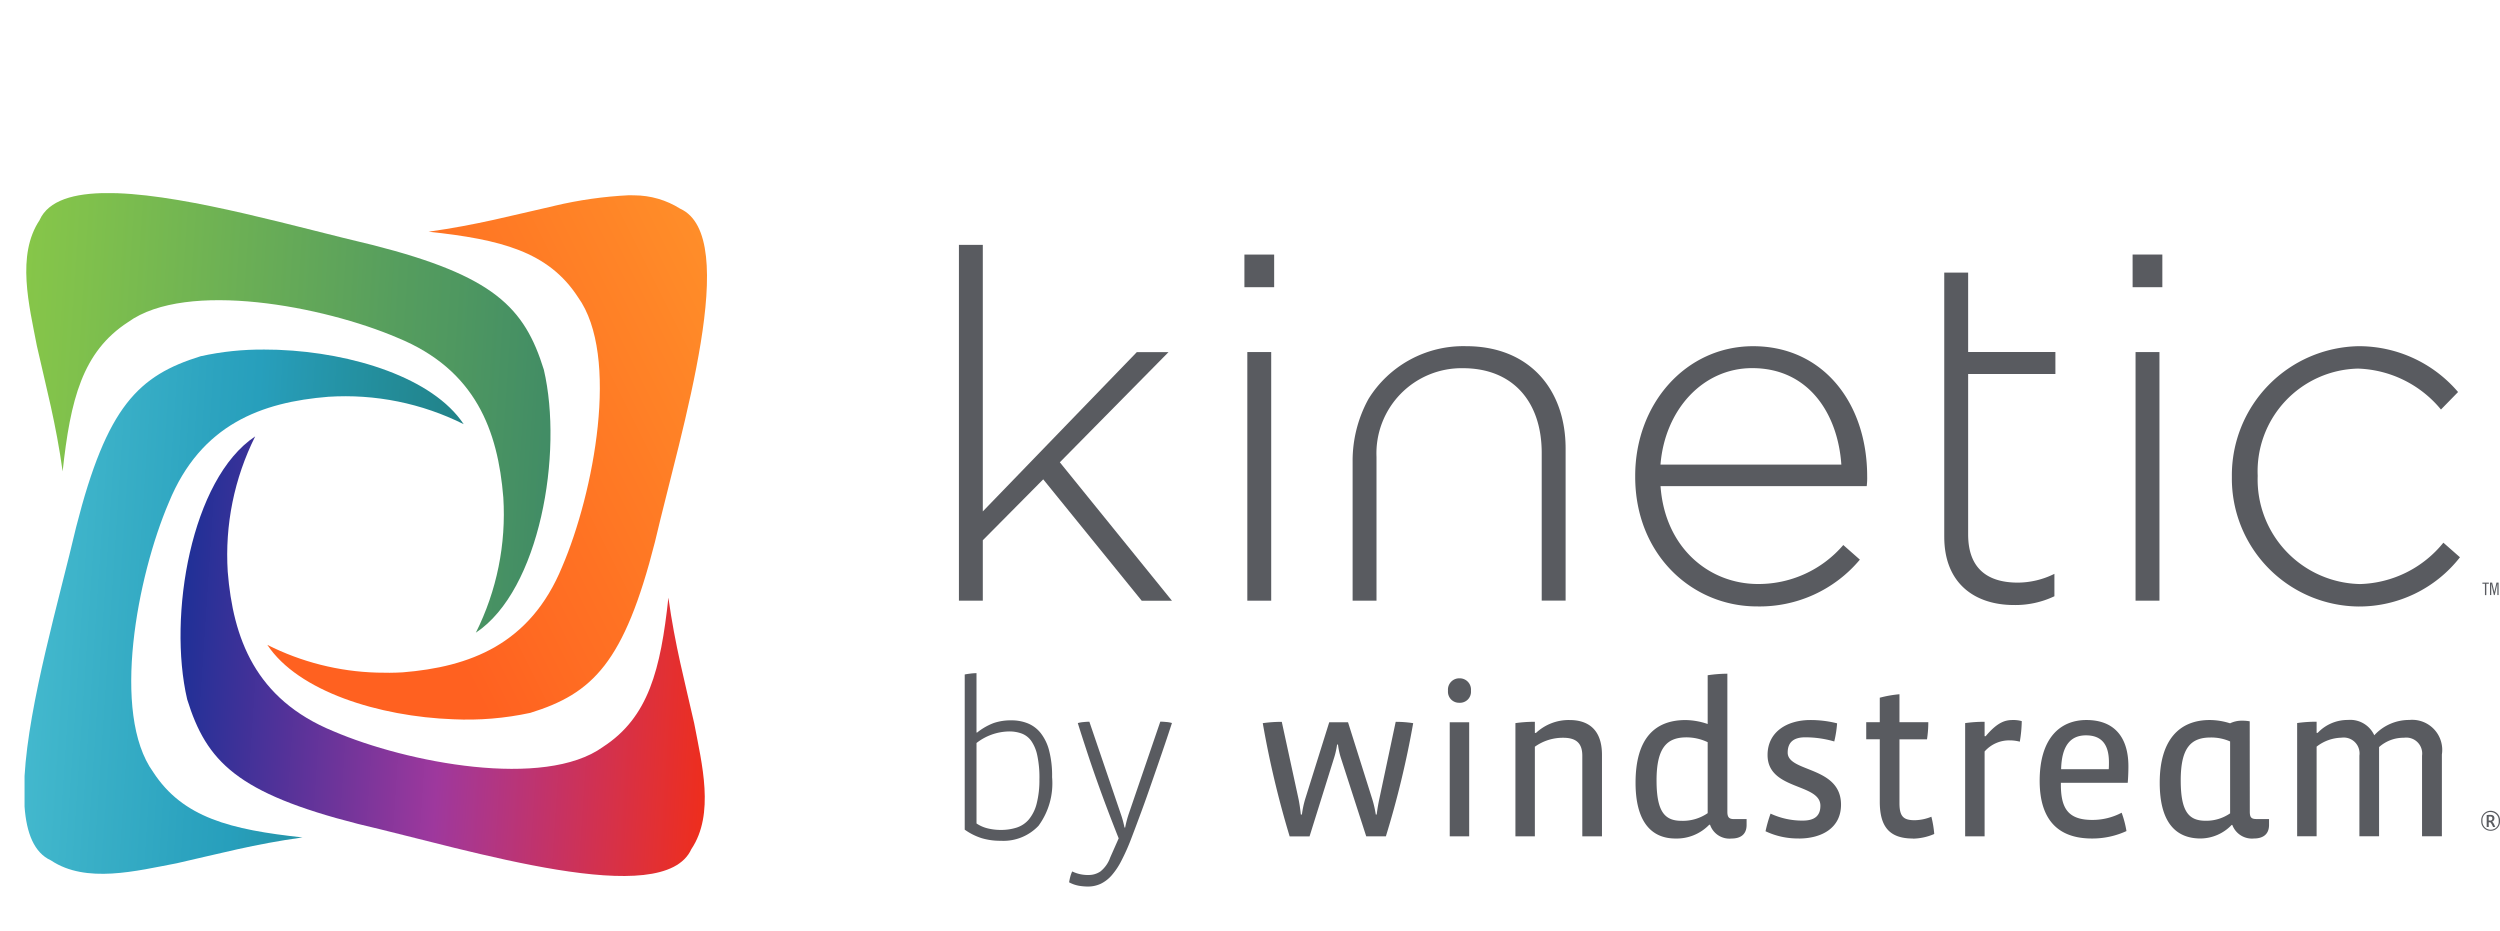<svg id="logo" xmlns="http://www.w3.org/2000/svg" xmlns:xlink="http://www.w3.org/1999/xlink" width="160.881" height="59.899" viewBox="0 0 160.881 59.899">
  <defs>
    <clipPath id="clip-path">
      <path id="Path_4083" data-name="Path 4083" d="M-2.346-101.014l29.482,1.081-1.3,35.381L-3.644-65.632l1.3-35.382" transform="translate(3.644 101.014)" fill="none"/>
    </clipPath>
    <clipPath id="clip-path-2">
      <path id="Path_4082" data-name="Path 4082" d="M11.339-97.592c-4.013,1.243-6.039,3.216-8.02,11C2.225-81.925.271-75.271,0-70.571v1.96c.123,1.721.624,2.979,1.7,3.466,2.262,1.517,5.5.674,8.1.183,2.715-.612,4.983-1.231,8.085-1.661-4.626-.5-7.7-1.27-9.608-4.207C5.554-74.6,7.259-83.446,9.282-88.173c2.064-5.052,6-6.463,10.27-6.808a17.039,17.039,0,0,1,8.708,1.764C26.28-96.2,21.107-97.813,16.367-98l-.142-.006q-.4-.013-.788-.013a18.3,18.3,0,0,0-4.1.428" transform="translate(0 98.02)" fill="none"/>
    </clipPath>
    <clipPath id="clip-path-3">
      <path id="Path_4081" data-name="Path 4081" d="M0-83.2H275.545v-43.949H0Z" transform="translate(0 127.153)" fill="none"/>
    </clipPath>
    <linearGradient id="linear-gradient" x1="0.005" y1="0.684" x2="0.104" y2="0.684" gradientUnits="objectBoundingBox">
      <stop offset="0" stop-color="#44b9ce"/>
      <stop offset="0.1" stop-color="#3eb4ca"/>
      <stop offset="0.2" stop-color="#38aec6"/>
      <stop offset="0.3" stop-color="#32a9c3"/>
      <stop offset="0.4" stop-color="#2ca3bf"/>
      <stop offset="0.5" stop-color="#279fbc"/>
      <stop offset="0.6" stop-color="#2698b0"/>
      <stop offset="0.7" stop-color="#2492a4"/>
      <stop offset="0.8" stop-color="#238c99"/>
      <stop offset="0.9" stop-color="#22868f"/>
      <stop offset="1" stop-color="#218185"/>
    </linearGradient>
    <clipPath id="clip-path-4">
      <path id="Path_4087" data-name="Path 4087" d="M4.972-143.231,42.813-163.1l20.5,39.053L25.476-104.178l-20.5-39.053" transform="translate(-4.972 163.098)" fill="none"/>
    </clipPath>
    <clipPath id="clip-path-5">
      <path id="Path_4086" data-name="Path 4086" d="M63.669-126.058c-2.714.61-4.983,1.228-8.087,1.66,4.629.5,7.7,1.268,9.612,4.21,2.717,3.769,1.016,12.611-1.012,17.341-2.066,5.046-6,6.458-10.267,6.806-.563.032-1.119.036-1.669.017a16.706,16.706,0,0,1-7.041-1.785c1.987,3,7.2,4.613,11.96,4.788a19.192,19.192,0,0,0,4.964-.413c4.011-1.244,6.04-3.214,8.02-11,1.725-7.353,5.589-19.649,1.619-21.447a5.579,5.579,0,0,0-2.953-.857c-.112,0-.225-.006-.338-.006a26.438,26.438,0,0,0-4.809.684" transform="translate(-45.206 126.742)" fill="none"/>
    </clipPath>
    <clipPath id="clip-path-6">
      <path id="Path_4085" data-name="Path 4085" d="M0-83.758H275.82V-128H0Z" transform="translate(0 128)" fill="none"/>
    </clipPath>
    <linearGradient id="linear-gradient-2" x1="0.119" y1="0.177" x2="0.216" y2="0.177" gradientUnits="objectBoundingBox">
      <stop offset="0" stop-color="#ff6120"/>
      <stop offset="0.1" stop-color="#ff6521"/>
      <stop offset="0.2" stop-color="#ff6a22"/>
      <stop offset="0.3" stop-color="#ff6e23"/>
      <stop offset="0.4" stop-color="#ff7223"/>
      <stop offset="0.5" stop-color="#ff7724"/>
      <stop offset="0.6" stop-color="#ff7b25"/>
      <stop offset="0.7" stop-color="#ff8026"/>
      <stop offset="0.8" stop-color="#ff8427"/>
      <stop offset="0.9" stop-color="#ff8928"/>
      <stop offset="1" stop-color="#ff8d29"/>
    </linearGradient>
    <clipPath id="clip-path-7">
      <path id="Path_4091" data-name="Path 4091" d="M-3.487-130.884l36.2,1.328-1.083,29.544-36.2-1.328,1.083-29.544" transform="translate(4.57 130.884)" fill="none"/>
    </clipPath>
    <clipPath id="clip-path-8">
      <path id="Path_4090" data-name="Path 4090" d="M1.185-125.423c-1.519,2.263-.676,5.507-.183,8.1.61,2.712,1.229,4.981,1.659,8.083.5-4.627,1.271-7.7,4.211-9.61,3.766-2.72,12.612-1.018,17.341,1.009,5.048,2.067,6.457,6,6.806,10.27a17.042,17.042,0,0,1-1.767,8.708c4.121-2.733,5.628-11.559,4.376-16.922-1.244-4.013-3.214-6.04-11-8.023-4.8-1.123-11.713-3.162-16.429-3.336-.213-.007-.42-.011-.624-.011-2.193,0-3.823.471-4.394,1.73" transform="translate(-0.32 127.153)" fill="none"/>
    </clipPath>
    <linearGradient id="linear-gradient-3" x1="0.001" y1="0.44" x2="0.124" y2="0.44" gradientUnits="objectBoundingBox">
      <stop offset="0" stop-color="#86c649"/>
      <stop offset="0.1" stop-color="#80c14c"/>
      <stop offset="0.2" stop-color="#79bb4f"/>
      <stop offset="0.3" stop-color="#72b552"/>
      <stop offset="0.4" stop-color="#6baf55"/>
      <stop offset="0.5" stop-color="#64a958"/>
      <stop offset="0.6" stop-color="#5da35b"/>
      <stop offset="0.7" stop-color="#559d5e"/>
      <stop offset="0.8" stop-color="#4f9860"/>
      <stop offset="0.9" stop-color="#489263"/>
      <stop offset="1" stop-color="#418c65"/>
    </linearGradient>
    <clipPath id="clip-path-10">
      <path id="Path_4095" data-name="Path 4095" d="M24.59-85.581l36.285,1.33L59.71-52.475,23.425-53.8,24.59-85.581" transform="translate(-23.425 85.581)" fill="none"/>
    </clipPath>
    <clipPath id="clip-path-11">
      <path id="Path_4094" data-name="Path 4094" d="M29.469-64.931c1.245,4.014,3.215,6.039,11,8.021,7.355,1.725,19.646,5.587,21.446,1.621,1.518-2.262.675-5.5.183-8.1-.612-2.714-1.228-4.982-1.66-8.083-.5,4.626-1.271,7.7-4.211,9.606-3.768,2.721-12.612,1.018-17.341-1.008-5.049-2.067-6.46-6-6.806-10.268a17.05,17.05,0,0,1,1.767-8.708c-4.122,2.734-5.628,11.557-4.377,16.92" transform="translate(-29.042 81.851)" fill="none"/>
    </clipPath>
    <linearGradient id="linear-gradient-4" x1="0.04" y1="0.742" x2="0.163" y2="0.742" gradientUnits="objectBoundingBox">
      <stop offset="0" stop-color="#1e3097"/>
      <stop offset="0.1" stop-color="#373198"/>
      <stop offset="0.2" stop-color="#503299"/>
      <stop offset="0.3" stop-color="#6a349a"/>
      <stop offset="0.4" stop-color="#84369b"/>
      <stop offset="0.5" stop-color="#9e389d"/>
      <stop offset="0.6" stop-color="#b03685"/>
      <stop offset="0.7" stop-color="#c1336b"/>
      <stop offset="0.8" stop-color="#d13151"/>
      <stop offset="0.9" stop-color="#e03037"/>
      <stop offset="1" stop-color="#ee2e1d"/>
    </linearGradient>
  </defs>
  <g id="Group_2030" data-name="Group 2030" transform="translate(0.32 21.459)" clip-path="url(#clip-path)">
    <g id="Group_2029" data-name="Group 2029" transform="translate(1.26 1.035)" clip-path="url(#clip-path-2)">
      <g id="Group_2028" data-name="Group 2028" transform="translate(0 -10.07)" clip-path="url(#clip-path-3)">
        <g id="Group_2027" data-name="Group 2027" transform="translate(0.37 -10.393) rotate(2.1)">
          <path id="Path_4080" data-name="Path 4080" d="M0,10.107,275.635,0l1.621,44.212L1.621,54.319Z" fill="url(#linear-gradient)"/>
        </g>
      </g>
    </g>
  </g>
  <g id="Group_2034" data-name="Group 2034" transform="translate(3.299)" clip-path="url(#clip-path-4)">
    <g id="Group_2033" data-name="Group 2033" transform="translate(13.906 12.566)" clip-path="url(#clip-path-5)">
      <g id="Group_2032" data-name="Group 2032" transform="translate(-15.625 -0.435)" clip-path="url(#clip-path-6)">
        <g id="Group_2031" data-name="Group 2031" transform="translate(-18.209 9.56) rotate(-27.7)">
          <path id="Path_4084" data-name="Path 4084" d="M20.565,0,264.775,128.213l-20.565,39.171L0,39.171Z" transform="translate(0)" fill="url(#linear-gradient-2)"/>
        </g>
      </g>
    </g>
  </g>
  <g id="Group_2038" data-name="Group 2038" transform="translate(0 11.135)" clip-path="url(#clip-path-7)">
    <g id="Group_2037" data-name="Group 2037" transform="translate(1.69 1.29)" clip-path="url(#clip-path-8)">
      <g id="Group_2036" data-name="Group 2036" transform="translate(-0.111)" clip-path="url(#clip-path-3)">
        <g id="Group_2035" data-name="Group 2035" transform="translate(0.37 -10.393) rotate(2.1)">
          <path id="Path_4088" data-name="Path 4088" d="M0,10.107,275.635,0l1.621,44.212L1.621,54.319Z" transform="translate(0 0)" fill="url(#linear-gradient-3)"/>
        </g>
      </g>
    </g>
  </g>
  <g id="Group_2042" data-name="Group 2042" transform="translate(9.676 26.793)" clip-path="url(#clip-path-10)">
    <g id="Group_2041" data-name="Group 2041" transform="translate(1.941 1.289)" clip-path="url(#clip-path-11)">
      <g id="Group_2040" data-name="Group 2040" transform="translate(-10.038 -15.658)" clip-path="url(#clip-path-3)">
        <g id="Group_2039" data-name="Group 2039" transform="translate(0.37 -10.393) rotate(2.1)">
          <path id="Path_4092" data-name="Path 4092" d="M0,10.107,275.635,0l1.621,44.212L1.621,54.319Z" transform="translate(0 0)" fill="url(#linear-gradient-4)"/>
        </g>
      </g>
    </g>
  </g>
  <path id="Path_4096" data-name="Path 4096" d="M405.718-26.319h-1.267l-1.618-5.007a4.665,4.665,0,0,1-.2-.9h-.057a5.269,5.269,0,0,1-.212.916l-1.56,4.993h-1.281a61.875,61.875,0,0,1-1.73-7.286,8.853,8.853,0,0,1,1.224-.085l1.084,4.994c.055.281.112.661.141.971h.07a6.249,6.249,0,0,1,.212-1l1.546-4.937h1.21l1.561,4.952a7.032,7.032,0,0,1,.226.986h.057c.043-.352.1-.676.169-1l1.054-4.966a7.231,7.231,0,0,1,1.126.085,60.379,60.379,0,0,1-1.758,7.286" transform="translate(-316.531 80.14)" fill="#595b60"/>
  <path id="Path_4097" data-name="Path 4097" d="M433.552-40.38a.711.711,0,0,1-.731-.774.729.729,0,0,1,.746-.8.726.726,0,0,1,.731.8.708.708,0,0,1-.746.774m-.619,1.253h1.251v7.343h-1.251Z" transform="translate(-339.639 85.605)" fill="#595b60"/>
  <path id="Path_4098" data-name="Path 4098" d="M449.839-26.538v-5.19c0-.718-.31-1.153-1.224-1.153a3.1,3.1,0,0,0-1.829.576v5.767h-1.251v-7.286a8.8,8.8,0,0,1,1.251-.085v.718h.071a3.085,3.085,0,0,1,2.166-.831c1.112,0,2.082.534,2.082,2.238v5.246h-1.265" transform="translate(-348.014 80.358)" fill="#595b60"/>
  <path id="Path_4099" data-name="Path 4099" d="M474.389-32.224A1.317,1.317,0,0,1,473-33.11h-.055a2.914,2.914,0,0,1-2.167.886c-1.6,0-2.573-1.139-2.573-3.587,0-2.9,1.279-4.037,3.221-4.037a4.584,4.584,0,0,1,1.42.254v-3.137a8.967,8.967,0,0,1,1.267-.1v8.876c0,.352.1.48.422.48h.816v.379c0,.633-.423.872-.957.872m-1.548-6.2a3.188,3.188,0,0,0-1.363-.31c-1.238,0-1.927.633-1.927,2.771,0,2.053.548,2.6,1.617,2.6a2.827,2.827,0,0,0,1.673-.493v-4.571" transform="translate(-362.953 86.185)" fill="#595b60"/>
  <path id="Path_4100" data-name="Path 4100" d="M494.931-26.4a4.861,4.861,0,0,1-2.139-.465A8.936,8.936,0,0,1,493.116-28a4.837,4.837,0,0,0,2.068.45c.816,0,1.139-.352,1.139-.957,0-1.463-3.4-.984-3.4-3.264,0-1.491,1.253-2.251,2.758-2.251a6.988,6.988,0,0,1,1.717.212,7.1,7.1,0,0,1-.183,1.167,6.681,6.681,0,0,0-1.871-.267c-.731,0-1.126.31-1.126.984,0,1.279,3.432.858,3.432,3.349,0,1.518-1.265,2.18-2.714,2.18" transform="translate(-379.176 80.358)" fill="#595b60"/>
  <path id="Path_4101" data-name="Path 4101" d="M514.829-29.639c-1.519,0-2.138-.76-2.138-2.377v-4.009h-.872v-1.1h.872V-38.7a7.371,7.371,0,0,1,1.267-.224v1.8h1.856a7.261,7.261,0,0,1-.084,1.1h-1.772v4.107c0,.874.267,1.1.984,1.1a2.967,2.967,0,0,0,1.07-.224,6.708,6.708,0,0,1,.184,1.11,3.606,3.606,0,0,1-1.365.3" transform="translate(-391.723 83.6)" fill="#595b60"/>
  <path id="Path_4102" data-name="Path 4102" d="M550.221-29.985h-4.3v.112c0,1.534.465,2.279,2.025,2.279a4.015,4.015,0,0,0,1.886-.464,6.393,6.393,0,0,1,.31,1.181,5.248,5.248,0,0,1-2.224.479c-2.194,0-3.362-1.224-3.362-3.714,0-2.715,1.293-3.911,3.011-3.911,1.786,0,2.7,1.1,2.7,2.982,0,.309-.014.717-.043,1.055m-4.29-.872H549c.014-.112.014-.352.014-.45,0-1.21-.534-1.729-1.477-1.729-.971,0-1.562.632-1.6,2.18" transform="translate(-413.299 80.358)" fill="#595b60"/>
  <path id="Path_4103" data-name="Path 4103" d="M572.825-28.128c0,.352.084.478.422.478h.816v.379c0,.633-.423.873-.971.873a1.347,1.347,0,0,1-1.393-.873h-.041a2.8,2.8,0,0,1-2,.873c-1.632,0-2.63-1.083-2.63-3.587,0-2.758,1.265-4.037,3.22-4.037a4.373,4.373,0,0,1,1.308.212,1.721,1.721,0,0,1,.8-.169,2.485,2.485,0,0,1,.464.041Zm-1.267-4.515a3.016,3.016,0,0,0-1.251-.254c-1.252,0-1.927.633-1.927,2.758,0,2.068.548,2.6,1.617,2.6a2.706,2.706,0,0,0,1.561-.477v-4.628" transform="translate(-428.045 80.357)" fill="#595b60"/>
  <path id="Path_4104" data-name="Path 4104" d="M601.165-26.538v-5.19A1.024,1.024,0,0,0,600-32.882a2.365,2.365,0,0,0-1.6.6v5.739h-1.266v-5.19a1.02,1.02,0,0,0-1.153-1.153,2.691,2.691,0,0,0-1.6.576v5.767h-1.253v-7.286a8.818,8.818,0,0,1,1.253-.085v.718h.069a2.646,2.646,0,0,1,1.941-.831,1.7,1.7,0,0,1,1.7.986,3.039,3.039,0,0,1,2.251-.986,1.935,1.935,0,0,1,2.1,2.222v5.262h-1.267" transform="translate(-445.301 80.358)" fill="#595b60"/>
  <path id="Path_4105" data-name="Path 4105" d="M534.032-32.629a2.543,2.543,0,0,0-.633-.084,2.107,2.107,0,0,0-1.632.715v5.459h-1.252v-7.286a8.833,8.833,0,0,1,1.252-.084v.927h.069c.8-.955,1.309-1.041,1.76-1.041a1.967,1.967,0,0,1,.562.071,8.483,8.483,0,0,1-.126,1.322" transform="translate(-404.053 80.358)" fill="#595b60"/>
  <path id="Path_4107" data-name="Path 4107" d="M347.118-36.256a4.622,4.622,0,0,1-.872,3.14,3.11,3.11,0,0,1-2.433.966,4.166,4.166,0,0,1-1.217-.165,3.913,3.913,0,0,1-1.1-.551v-9.985c.085-.02.208-.038.365-.058a3.467,3.467,0,0,1,.393-.028v3.82h.043a3.928,3.928,0,0,1,1.058-.608A3.392,3.392,0,0,1,344.5-39.9a2.786,2.786,0,0,1,1.053.193,2.047,2.047,0,0,1,.829.622,3.055,3.055,0,0,1,.544,1.123,6.462,6.462,0,0,1,.193,1.71m-.815.113a6.812,6.812,0,0,0-.137-1.494,2.546,2.546,0,0,0-.386-.938,1.338,1.338,0,0,0-.617-.48,2.326,2.326,0,0,0-.82-.135,3.494,3.494,0,0,0-2.089.743v5.179a2.221,2.221,0,0,0,.744.322,3.546,3.546,0,0,0,.815.094A3.321,3.321,0,0,0,344.843-33a1.724,1.724,0,0,0,.78-.523,2.569,2.569,0,0,0,.5-1.008,6.067,6.067,0,0,0,.179-1.611" transform="translate(-279.414 86.256)" fill="#595b60"/>
  <path id="Path_4108" data-name="Path 4108" d="M367.964-33.6q-.242.744-.451,1.359t-.479,1.4q-.273.788-.565,1.625t-.594,1.644c-.2.54-.386,1.034-.558,1.481a13.4,13.4,0,0,1-.6,1.338,4.583,4.583,0,0,1-.621.938,2.224,2.224,0,0,1-.709.551,1.934,1.934,0,0,1-.836.179,3.626,3.626,0,0,1-.565-.049,2.139,2.139,0,0,1-.638-.223,3.625,3.625,0,0,1,.08-.372,1.754,1.754,0,0,1,.121-.328,2.29,2.29,0,0,0,1.059.229,1.346,1.346,0,0,0,.758-.229,2,2,0,0,0,.629-.9l.544-1.23q-.343-.858-.7-1.8t-.693-1.887c-.225-.634-.443-1.267-.65-1.9s-.406-1.24-.588-1.831a1.983,1.983,0,0,1,.365-.064c.148-.014.274-.023.379-.023l2.018,5.923a6.277,6.277,0,0,1,.243.888h.043a6.572,6.572,0,0,1,.243-.916l2.018-5.9c.1,0,.221.008.379.023a1.719,1.719,0,0,1,.365.064" transform="translate(-292.549 80.136)" fill="#595b60"/>
  <path id="Path_4109" data-name="Path 4109" d="M457.609-54.623v.073h.164v.732h.088v-.732h.164v-.073h-.416" transform="translate(-297.861 92.116)" fill="#595b60"/>
  <path id="Path_4110" data-name="Path 4110" d="M459.439-54.623l-.137.609h0l-.142-.609h-.138v.8h.081v-.738h0l.168.738h.057l.168-.738h0v.738h.08v-.8h-.138" transform="translate(-298.785 92.116)" fill="#595b60"/>
  <path id="Path_4111" data-name="Path 4111" d="M173.963-117.514v22.9H175.5v-3.889l3.888-3.921,6.337,7.811h1.946l-7.214-8.907,6.993-7.089h-2.04L175.5-100.36v-17.154h-1.535" transform="translate(-112.254 133.27)" fill="#595b60"/>
  <path id="Path_4112" data-name="Path 4112" d="M227.305-109.43h1.537v16h-1.537Zm-.187-6.273h1.914v2.1h-1.914Z" transform="translate(-147.037 132.085)" fill="#595b60"/>
  <path id="Path_4113" data-name="Path 4113" d="M248.278-95.234a7.176,7.176,0,0,1,6.294-3.409c4.048,0,6.4,2.759,6.4,6.586v9.787h-1.538v-9.5c0-3.294-1.85-5.457-5.08-5.457a5.482,5.482,0,0,0-5.552,5.708v9.253h-1.537v-8.974a8.258,8.258,0,0,1,1.012-3.99" transform="translate(-160.221 120.921)" fill="#595b60"/>
  <path id="Path_4114" data-name="Path 4114" d="M313.143-91.023c-.219-3.23-2.07-6.21-5.739-6.21-3.167,0-5.615,2.665-5.9,6.21Zm-13.266.784V-90.3c0-4.642,3.262-8.344,7.589-8.344,4.486,0,7.339,3.64,7.339,8.375a4.335,4.335,0,0,1-.029.628H301.507c.282,3.982,3.137,6.3,6.274,6.3a7.182,7.182,0,0,0,5.487-2.509l1.067.941a8.411,8.411,0,0,1-6.618,3.011c-4.2,0-7.84-3.354-7.84-8.342" transform="translate(-194.648 120.923)" fill="#595b60"/>
  <path id="Path_4115" data-name="Path 4115" d="M357.42-95.347v-17h1.538v5.112h5.615v1.414h-5.615V-95.5c0,2.291,1.35,3.105,3.2,3.105a5.345,5.345,0,0,0,2.351-.565v1.442a5.845,5.845,0,0,1-2.6.565c-2.479,0-4.488-1.348-4.488-4.391" transform="translate(-232.303 129.888)" fill="#595b60"/>
  <path id="Path_4116" data-name="Path 4116" d="M392.676-109.43h1.538v16h-1.538Zm-.19-6.273H394.4v2.1h-1.913Z" transform="translate(-255.248 132.085)" fill="#595b60"/>
  <path id="Path_4117" data-name="Path 4117" d="M410.97-90.208v-.062a8.307,8.307,0,0,1,8.156-8.375,8.387,8.387,0,0,1,6.4,2.95l-1.1,1.126a7.221,7.221,0,0,0-5.334-2.634,6.611,6.611,0,0,0-6.461,6.87v.063a6.728,6.728,0,0,0,6.587,6.932A7.145,7.145,0,0,0,424.581-86l1.067.939a8.231,8.231,0,0,1-6.522,3.168,8.233,8.233,0,0,1-8.156-8.311" transform="translate(-267.344 120.923)" fill="#595b60"/>
  <path id="Path_4145" data-name="Path 4145" d="M451.521-11.963a.6.6,0,0,1-.6-.647.6.6,0,0,1,.6-.64.6.6,0,0,1,.606.64.6.6,0,0,1-.606.647m0-1.21A.512.512,0,0,0,451-12.6a.522.522,0,0,0,.522.567.513.513,0,0,0,.521-.567.523.523,0,0,0-.521-.569m.3.951a.845.845,0,0,1-.137.014l-.059-.121a.774.774,0,0,0-.124-.189h-.1v.306h-.132v-.768a2.155,2.155,0,0,1,.243-.014c.14,0,.254.061.254.225a.213.213,0,0,1-.15.207.568.568,0,0,1,.125.172Zm-.321-.663-.1,0v.259h.088a.126.126,0,0,0,.145-.138c0-.086-.052-.124-.132-.124" transform="translate(-291.246 65.427)" fill="#595b60"/>
</svg>
